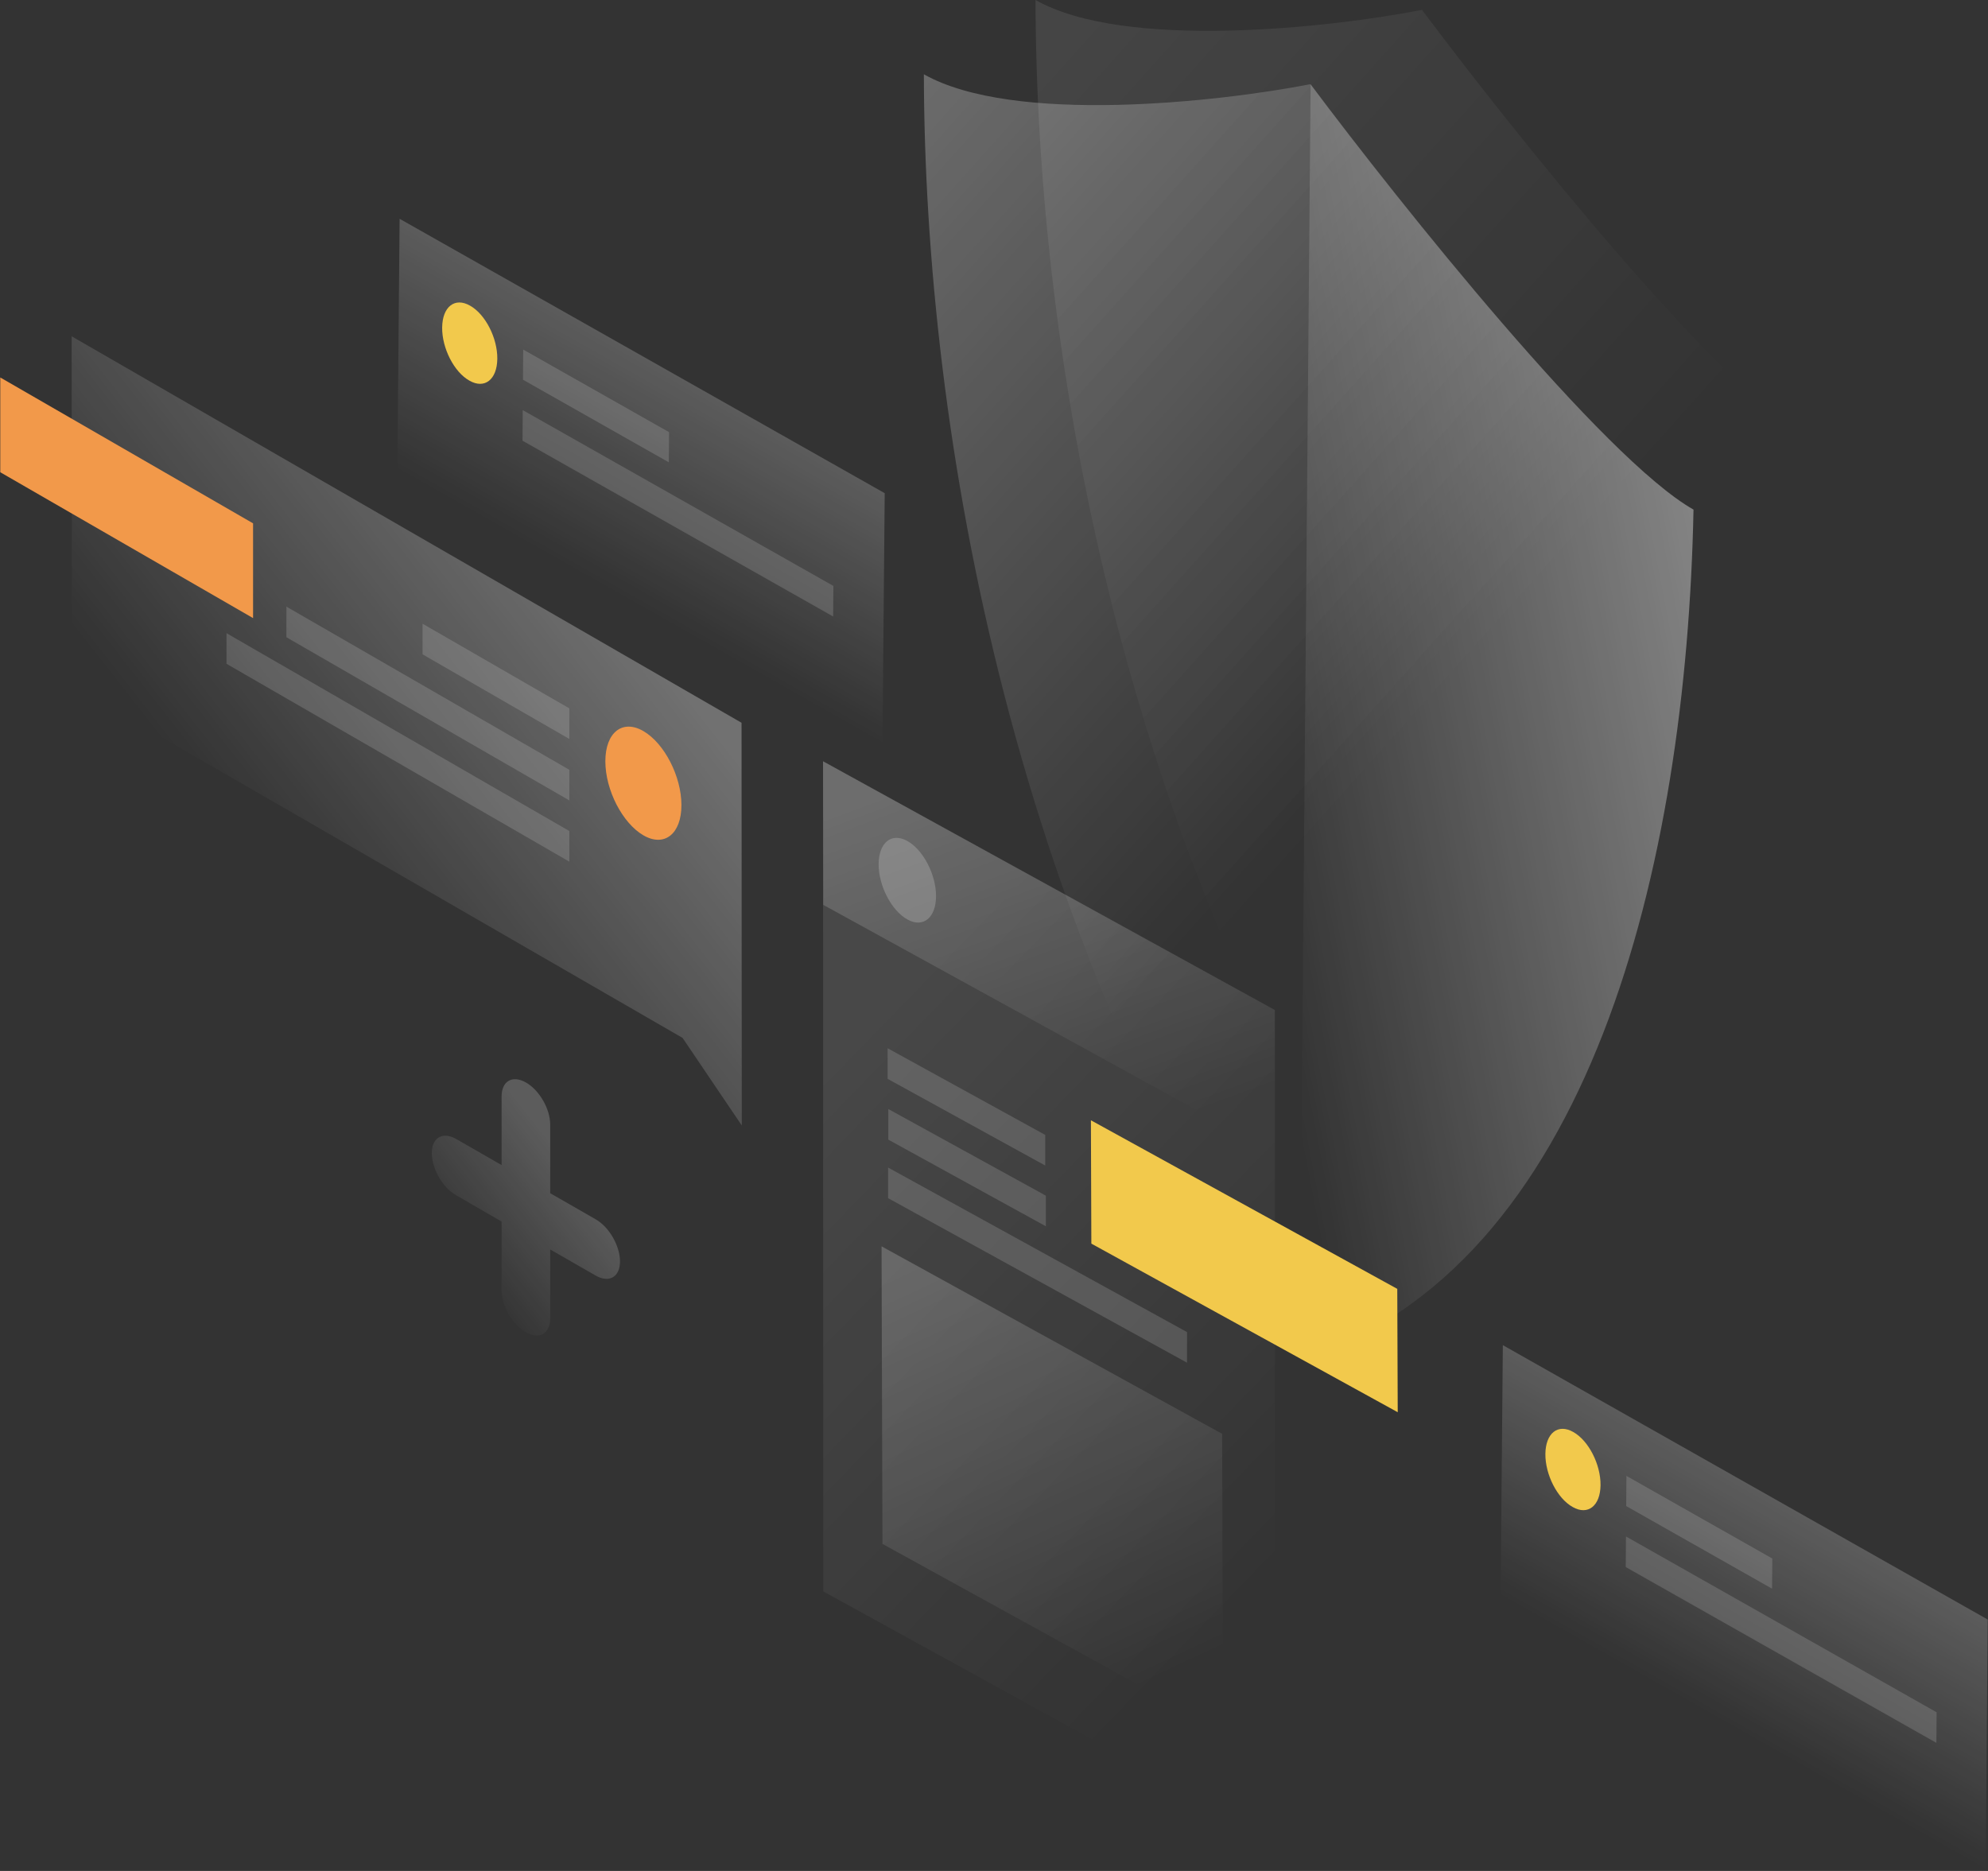 <svg width="272" height="256" viewBox="0 0 272 256" fill="none" xmlns="http://www.w3.org/2000/svg">
<rect x="0" y="0" width="272" height="256" fill="#333333" stroke="none"/>
<path opacity="0.2" d="M121.047 67.48L54.675 29.937L54.367 64.339L120.739 101.883L121.047 67.48Z" fill="url(#paint0_linear_2007_955)"/>
<path opacity="0.15" d="M71.585 47.831L91.542 59.134L91.511 63.261L71.554 51.958L71.585 47.831Z" fill="white"/>
<path opacity="0.15" d="M71.522 56.116L114.024 80.169L113.994 84.358L71.491 60.304L71.522 56.116Z" fill="white"/>
<path d="M68.042 49.094C68.011 51.927 66.317 53.282 64.223 52.081C62.129 50.911 60.466 47.646 60.496 44.812C60.527 41.979 62.221 40.624 64.316 41.825C66.41 42.995 68.073 46.26 68.042 49.094Z" fill="#F2C94C"/>
<path opacity="0.2" d="M271.961 221.598L205.62 184.054L205.312 218.456L271.684 256L271.961 221.598Z" fill="url(#paint1_linear_2007_955)"/>
<path opacity="0.15" d="M222.529 201.948L242.487 213.251L242.456 217.378L222.498 206.075L222.529 201.948Z" fill="white"/>
<path opacity="0.15" d="M222.467 210.233L264.97 234.287L264.939 238.476L222.437 214.422L222.467 210.233Z" fill="white"/>
<path d="M218.987 203.211C218.956 206.044 217.262 207.4 215.168 206.198C213.073 205.028 211.41 201.763 211.441 198.93C211.472 196.096 213.166 194.741 215.26 195.942C217.354 197.113 219.017 200.377 218.987 203.211Z" fill="#F2C94C"/>
<path opacity="0.1" d="M194.563 1.355C182.059 3.788 153.94 6.93 141.682 0C141.774 49.032 153.786 118.607 193.054 175.985C232.939 163.388 246.028 108.043 246.952 59.596C234.694 52.635 206.914 17.863 194.563 1.355Z" fill="url(#paint2_linear_2007_955)"/>
<path opacity="0.3" d="M179.287 11.519C166.783 13.952 138.663 17.094 126.405 10.164C126.498 59.196 138.509 128.77 177.778 186.148C217.662 173.552 230.752 118.175 231.676 69.76C219.418 62.799 191.637 28.027 179.287 11.519Z" fill="url(#paint3_linear_2007_955)"/>
<path opacity="0.4" d="M231.707 69.729C219.418 62.768 191.668 28.027 179.318 11.519L177.809 186.118C217.662 173.552 230.752 118.175 231.707 69.729Z" fill="url(#paint4_linear_2007_955)"/>
<path opacity="0.1" d="M112.608 104.162L174.422 138.195L174.452 251.75L112.639 217.748L112.608 104.162Z" fill="url(#paint5_linear_2007_955)"/>
<path opacity="0.2" d="M120.615 170.533L167.214 196.189L167.337 236.905L120.738 211.249L120.615 170.533Z" fill="url(#paint6_linear_2007_955)"/>
<path opacity="0.15" d="M121.447 143.43L143.006 155.288V159.477L121.447 147.619V143.43Z" fill="white"/>
<path opacity="0.15" d="M121.539 151.746L143.098 163.604V167.792L121.539 155.935V151.746Z" fill="white"/>
<path opacity="0.15" d="M121.509 159.754L162.41 182.268V186.456L121.509 163.942V159.754Z" fill="white"/>
<path opacity="0.2" d="M112.608 104.162L174.422 138.195L174.483 157.813L112.639 123.812L112.608 104.162Z" fill="url(#paint7_linear_2007_955)"/>
<path opacity="0.2" d="M128.069 122.61C128.069 125.567 126.313 127.015 124.157 125.813C122.001 124.612 120.215 121.255 120.215 118.268C120.215 115.311 121.97 113.863 124.126 115.065C126.313 116.266 128.069 119.654 128.069 122.61Z" fill="white"/>
<path d="M149.32 170.164L149.259 153.286L191.176 176.354L191.238 193.232L149.32 170.164Z" fill="#F2C94C"/>
<path opacity="0.3" d="M101.459 98.895L9.802 46.014L9.833 93.783L93.39 142.014L101.49 153.994L101.459 98.895Z" fill="url(#paint8_linear_2007_955)"/>
<path d="M0.038 64.616V51.65L34.625 71.607V84.574L0.038 64.616Z" fill="#F2994A"/>
<path opacity="0.15" d="M77.897 96.924L57.816 85.344V89.532L77.897 101.113V96.924Z" fill="white"/>
<path opacity="0.15" d="M77.898 105.332L39.184 83.003V87.192L77.898 109.521V105.332Z" fill="white"/>
<path opacity="0.15" d="M77.898 113.71L30.991 86.637V90.826L77.898 117.898V113.71Z" fill="white"/>
<path d="M82.825 104.162C82.825 108.104 85.166 112.632 88.03 114.295C90.894 115.958 93.235 114.11 93.235 110.168C93.235 106.225 90.894 101.698 88.03 100.035C85.166 98.372 82.825 100.22 82.825 104.162Z" fill="#F2994A"/>
<path opacity="0.2" d="M71.954 148.112C73.802 149.159 75.28 151.746 75.28 153.871V163.265L81.502 166.837C83.35 167.885 84.828 170.472 84.828 172.597C84.828 174.722 83.35 175.584 81.502 174.537L75.28 170.965V180.358C75.28 182.483 73.802 183.346 71.954 182.299C70.106 181.251 68.628 178.664 68.628 176.539V167.145L62.406 163.542C60.558 162.495 59.08 159.908 59.08 157.783C59.08 155.658 60.558 154.795 62.406 155.842L68.628 159.415V150.021C68.628 147.927 70.106 147.065 71.954 148.112Z" fill="url(#paint9_linear_2007_955)"/>
<defs>
<linearGradient id="paint0_linear_2007_955" x1="95.112" y1="52.809" x2="80.294" y2="78.994" gradientUnits="userSpaceOnUse">
<stop stop-color="white"/>
<stop offset="1" stop-color="white" stop-opacity="0"/>
</linearGradient>
<linearGradient id="paint1_linear_2007_955" x1="246.05" y1="206.929" x2="231.233" y2="233.114" gradientUnits="userSpaceOnUse">
<stop stop-color="white"/>
<stop offset="1" stop-color="white" stop-opacity="0"/>
</linearGradient>
<linearGradient id="paint2_linear_2007_955" x1="113.949" y1="17.192" x2="199.742" y2="93.977" gradientUnits="userSpaceOnUse">
<stop stop-color="white"/>
<stop offset="1" stop-color="white" stop-opacity="0"/>
</linearGradient>
<linearGradient id="paint3_linear_2007_955" x1="98.675" y1="27.347" x2="184.469" y2="104.132" gradientUnits="userSpaceOnUse">
<stop stop-color="white"/>
<stop offset="1" stop-color="white" stop-opacity="0"/>
</linearGradient>
<linearGradient id="paint4_linear_2007_955" x1="236.156" y1="87.795" x2="167.332" y2="100.967" gradientUnits="userSpaceOnUse">
<stop stop-color="white"/>
<stop offset="1" stop-color="white" stop-opacity="0"/>
</linearGradient>
<linearGradient id="paint5_linear_2007_955" x1="112.976" y1="148.323" x2="177.797" y2="211.229" gradientUnits="userSpaceOnUse">
<stop stop-color="white"/>
<stop offset="1" stop-color="white" stop-opacity="0"/>
</linearGradient>
<linearGradient id="paint6_linear_2007_955" x1="128.833" y1="171.43" x2="156.597" y2="230.638" gradientUnits="userSpaceOnUse">
<stop stop-color="white"/>
<stop offset="1" stop-color="white" stop-opacity="0"/>
</linearGradient>
<linearGradient id="paint7_linear_2007_955" x1="133.576" y1="104.105" x2="152.917" y2="156.346" gradientUnits="userSpaceOnUse">
<stop stop-color="white"/>
<stop offset="1" stop-color="white" stop-opacity="0"/>
</linearGradient>
<linearGradient id="paint8_linear_2007_955" x1="81.46" y1="79.767" x2="34.137" y2="116.82" gradientUnits="userSpaceOnUse">
<stop stop-color="white"/>
<stop offset="1" stop-color="white" stop-opacity="0"/>
</linearGradient>
<linearGradient id="paint9_linear_2007_955" x1="78.388" y1="160.131" x2="62.263" y2="172.857" gradientUnits="userSpaceOnUse">
<stop stop-color="white"/>
<stop offset="1" stop-color="white" stop-opacity="0"/>
</linearGradient>
</defs>
</svg>
